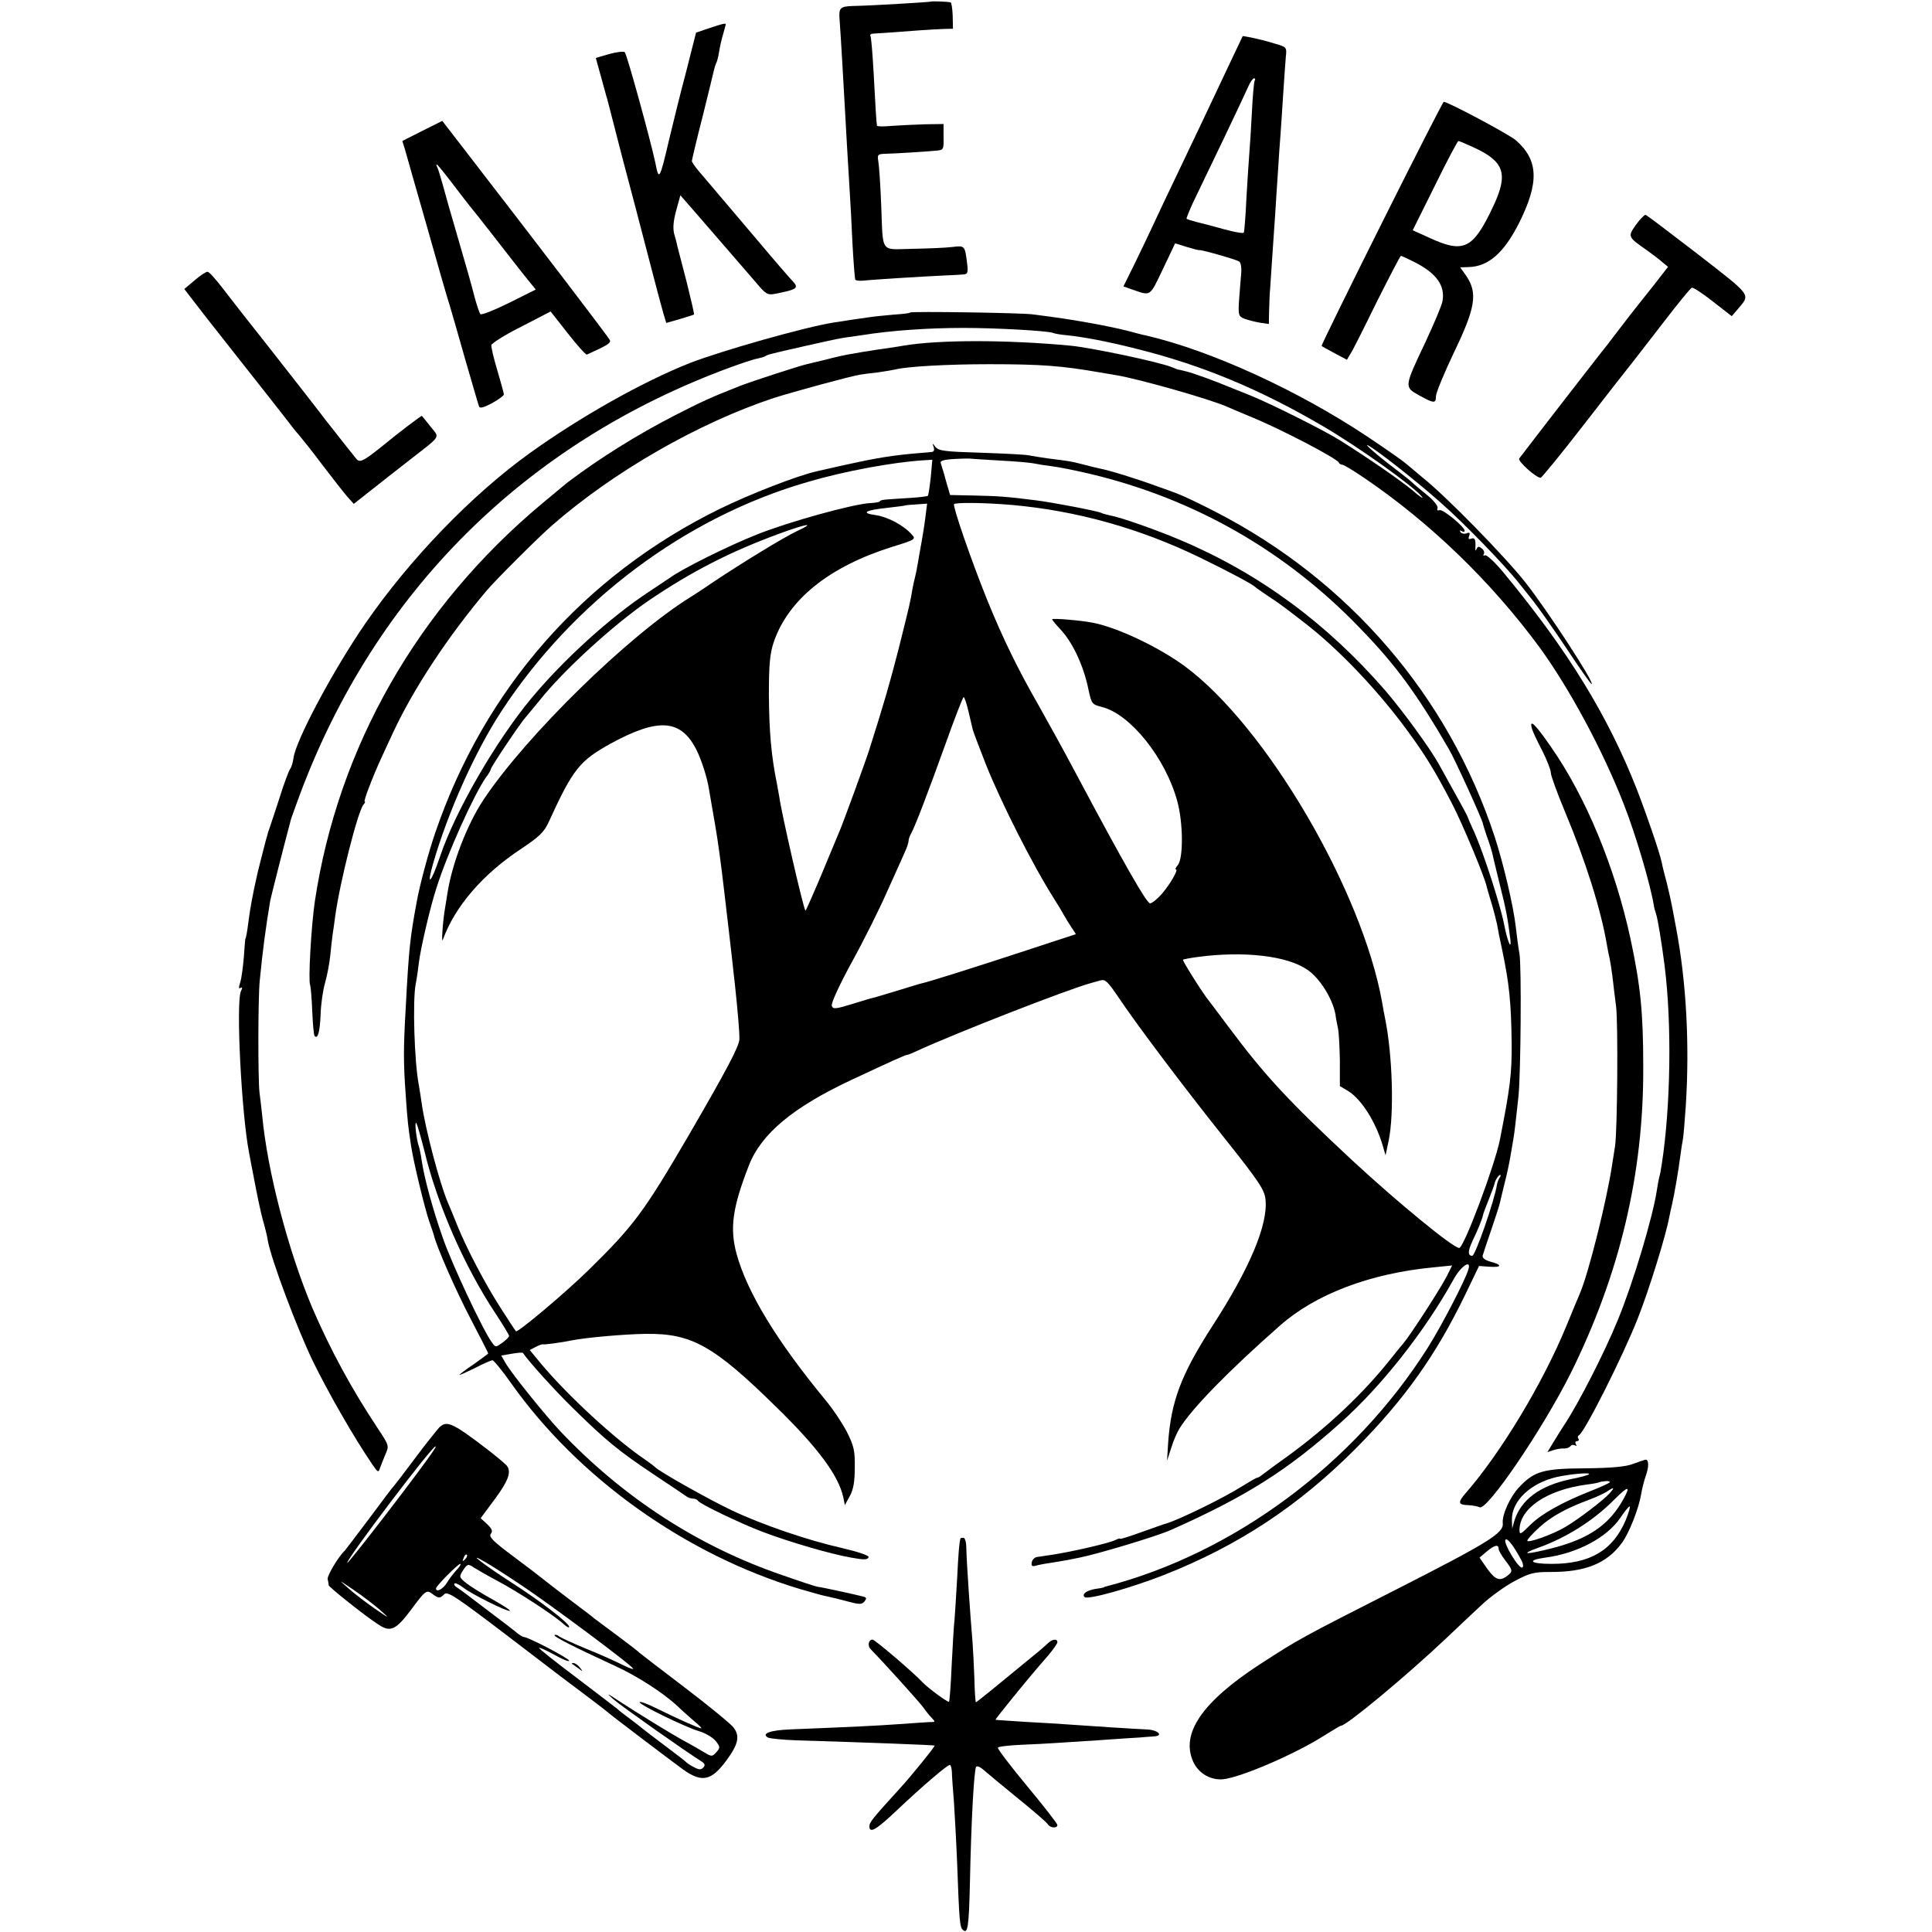 <?xml version="1.0" standalone="no"?>
<!DOCTYPE svg PUBLIC "-//W3C//DTD SVG 20010904//EN"
 "http://www.w3.org/TR/2001/REC-SVG-20010904/DTD/svg10.dtd">
<svg version="1.0" xmlns="http://www.w3.org/2000/svg"
 width="740pt" height="740pt" viewBox="0 0 740 740"
 preserveAspectRatio="xMidYMid meet">
<g transform="translate(0,740) scale(0.1,-0.1)"
fill="#000000" stroke="none">
<path d="M3567 7394 c-2 -2 -234 -16 -302 -17 -48 -2 -53 -7 -49 -55 4 -51 15
-244 19 -317 4 -72 15 -269 20 -345 2 -30 7 -116 10 -190 4 -74 9 -138 11
-141 2 -4 16 -5 31 -4 31 4 228 16 313 20 30 1 63 3 72 4 14 1 17 8 12 44 -8
66 -9 67 -56 61 -24 -3 -92 -6 -152 -7 -127 -2 -113 -23 -121 173 -3 74 -8
147 -11 163 -4 25 -2 27 28 28 41 1 153 8 193 12 29 2 30 4 29 52 l0 50 -70
-1 c-38 -1 -95 -4 -126 -6 -32 -3 -59 -3 -59 1 -2 10 -6 70 -13 205 -4 71 -9
133 -12 138 -3 4 1 8 8 9 15 1 109 7 183 13 28 2 67 4 88 5 l37 1 -1 50 c-1
28 -5 51 -8 51 -12 3 -71 5 -74 3z"/>
<path d="M2716 7292 l-50 -17 -38 -150 c-22 -82 -50 -197 -64 -255 -38 -162
-40 -164 -54 -93 -18 85 -109 416 -117 423 -4 4 -31 1 -60 -7 l-51 -15 20 -72
c11 -39 21 -78 24 -86 2 -8 28 -109 58 -225 31 -115 76 -289 101 -385 25 -96
50 -191 56 -211 l11 -36 52 15 c28 8 52 16 54 17 2 2 -11 56 -27 121 -17 66
-33 128 -36 139 -2 11 -8 34 -13 50 -5 21 -3 49 8 89 l16 58 68 -78 c63 -73
116 -134 206 -238 62 -72 54 -69 115 -56 57 12 64 19 42 42 -7 7 -69 78 -136
158 -187 220 -197 233 -225 265 -14 17 -26 34 -26 38 0 4 18 81 41 170 22 89
42 170 44 180 2 9 6 20 8 25 3 4 8 23 11 42 3 19 10 51 16 70 5 19 10 36 10
37 0 5 -14 2 -64 -15z"/>
<path d="M4704 7144 c-31 -66 -73 -155 -94 -199 -21 -44 -66 -138 -100 -210
-34 -71 -75 -157 -90 -190 -15 -33 -48 -101 -72 -151 l-45 -91 31 -11 c76 -26
68 -31 120 77 l47 99 45 -14 c24 -7 45 -13 47 -12 5 3 143 -36 154 -44 6 -5 9
-25 7 -46 -2 -20 -5 -65 -8 -100 -4 -60 -2 -64 21 -73 14 -5 41 -12 59 -15
l34 -5 1 53 c1 29 2 67 4 83 1 17 5 77 9 135 4 58 9 130 11 160 2 30 6 99 10
154 3 54 8 119 10 145 2 25 6 93 10 151 4 58 8 122 10 142 4 37 4 38 -46 52
-28 9 -66 18 -85 22 l-34 6 -56 -118z m102 -52 c-3 -4 -8 -60 -11 -123 -3 -62
-8 -134 -10 -159 -2 -25 -7 -101 -11 -170 -3 -69 -8 -128 -10 -131 -2 -4 -36
2 -76 13 -40 11 -88 24 -106 28 -19 5 -35 10 -37 12 -2 1 10 30 25 63 16 33
67 139 113 235 46 96 90 190 98 208 7 17 18 32 22 32 5 0 6 -4 3 -8z"/>
<path d="M5292 6544 c-128 -256 -232 -468 -230 -469 2 -2 24 -14 50 -28 l47
-25 13 22 c8 11 53 101 101 199 49 97 90 177 93 177 3 0 26 -11 52 -24 85 -43
118 -91 107 -150 -3 -17 -33 -87 -65 -156 -82 -173 -82 -172 -25 -204 58 -32
65 -32 65 -4 0 13 31 88 69 168 83 172 91 227 48 292 l-24 34 32 1 c76 2 135
54 193 168 78 156 75 241 -11 317 -26 23 -261 148 -277 148 -3 0 -110 -210
-238 -466z m351 292 c119 -54 135 -101 77 -225 -78 -166 -113 -183 -247 -121
l-62 28 85 171 c46 94 87 171 90 171 3 0 29 -11 57 -24z"/>
<path d="M1618 6899 l-77 -39 10 -32 c5 -18 43 -152 85 -298 41 -146 79 -278
85 -295 5 -16 32 -109 59 -205 28 -96 52 -180 55 -187 3 -8 18 -4 50 13 25 14
45 29 45 33 0 4 -11 45 -25 92 -14 46 -24 90 -23 97 2 8 53 40 115 71 l112 58
66 -84 c36 -46 69 -83 73 -81 80 36 92 44 88 55 -4 10 -241 321 -591 774 l-51
66 -76 -38z m118 -206 c33 -43 61 -80 64 -83 3 -3 46 -57 95 -120 49 -63 104
-134 123 -157 l34 -42 -102 -51 c-57 -28 -106 -48 -110 -43 -4 4 -14 35 -23
68 -8 33 -36 132 -62 220 -26 88 -53 184 -61 214 -8 29 -17 58 -20 62 -3 5 -3
9 -1 9 3 0 31 -35 63 -77z"/>
<path d="M6266 6539 c-32 -46 -32 -46 44 -99 19 -14 45 -33 57 -44 l22 -18
-52 -67 c-29 -36 -56 -71 -62 -78 -18 -22 -29 -37 -80 -103 -27 -36 -55 -72
-62 -80 -9 -11 -244 -314 -314 -406 -8 -9 64 -74 82 -74 4 0 80 93 169 208 88
114 172 221 185 237 13 17 67 86 120 155 53 69 100 126 105 128 5 2 42 -22 81
-53 l72 -56 24 28 c48 57 55 47 -152 208 -107 82 -197 151 -202 152 -4 1 -21
-16 -37 -38z"/>
<path d="M745 6326 l-39 -33 26 -34 c14 -19 97 -125 184 -235 88 -111 170
-216 184 -234 14 -19 34 -44 45 -56 11 -13 52 -64 90 -115 39 -51 81 -105 95
-121 l25 -28 66 52 c37 29 101 80 144 113 128 100 120 86 84 131 -17 22 -32
40 -33 41 -2 2 -89 -64 -151 -115 -71 -57 -86 -65 -99 -51 -7 8 -58 73 -114
144 -55 72 -157 202 -226 290 -70 88 -148 188 -174 222 -26 34 -51 62 -57 62
-5 1 -28 -14 -50 -33z"/>
<path d="M3486 6203 c-2 -3 -30 -6 -62 -8 -33 -3 -75 -7 -94 -10 -19 -3 -51
-7 -70 -10 -19 -3 -48 -8 -65 -10 -114 -18 -433 -109 -554 -156 -181 -72 -419
-206 -611 -344 -223 -160 -462 -408 -632 -655 -121 -176 -265 -445 -274 -514
-2 -15 -7 -33 -12 -40 -5 -6 -24 -56 -41 -111 -18 -55 -35 -107 -38 -115 -3
-8 -7 -19 -8 -25 -2 -5 -11 -39 -20 -75 -9 -36 -19 -74 -21 -85 -16 -70 -26
-126 -31 -165 -6 -48 -11 -75 -13 -75 -1 0 -3 -31 -6 -70 -3 -38 -9 -83 -14
-98 -6 -19 -6 -26 1 -21 8 4 8 0 2 -12 -20 -42 2 -472 31 -619 2 -11 11 -60
21 -110 9 -49 23 -115 31 -145 9 -30 18 -68 20 -83 13 -72 112 -336 173 -462
60 -122 153 -285 227 -394 21 -31 24 -32 29 -15 4 10 13 34 21 53 15 33 14 35
-29 100 -101 152 -181 300 -251 462 -92 219 -172 522 -192 739 -3 30 -8 69
-10 85 -6 48 -6 364 1 430 11 114 23 203 40 305 4 19 51 205 79 310 2 8 18 51
34 95 290 778 865 1349 1647 1637 44 16 91 32 104 34 14 3 28 7 33 10 9 6 12
7 153 39 61 14 126 28 145 31 19 3 51 7 70 10 111 18 255 28 390 28 126 0 320
-11 343 -19 6 -3 30 -7 52 -9 63 -6 162 -25 268 -52 253 -63 475 -156 717
-298 136 -80 338 -224 375 -267 11 -13 -5 -3 -35 23 -50 41 -167 122 -277 191
-58 37 -264 140 -343 172 -36 14 -74 30 -85 34 -44 19 -132 51 -160 58 -16 4
-32 8 -35 8 -3 1 -12 5 -20 8 -47 20 -308 75 -390 83 -246 23 -502 23 -640 0
-14 -3 -45 -7 -70 -11 -25 -3 -54 -8 -65 -10 -11 -1 -38 -6 -60 -10 -22 -3
-67 -13 -100 -22 -33 -8 -67 -16 -75 -18 -30 -7 -206 -64 -255 -83 -112 -44
-145 -59 -254 -115 -140 -72 -286 -163 -406 -254 -6 -5 -50 -41 -99 -82 -476
-398 -781 -932 -870 -1523 -14 -95 -26 -307 -18 -321 2 -5 6 -50 8 -99 2 -50
6 -93 9 -96 12 -13 20 13 23 81 1 40 9 95 17 122 8 28 17 75 20 105 3 30 7 66
9 80 2 14 7 46 10 71 18 131 86 399 108 427 6 6 8 12 5 12 -6 0 31 96 65 170
12 25 31 68 44 95 79 169 209 366 359 544 34 40 198 204 250 249 236 206 560
392 850 488 76 24 296 84 330 89 11 2 43 6 70 9 28 4 57 9 65 11 43 11 196 20
360 20 198 0 275 -6 420 -31 19 -3 49 -8 65 -11 86 -14 368 -94 430 -123 11
-5 49 -21 85 -36 111 -45 332 -160 338 -176 2 -4 8 -8 13 -8 6 0 42 -22 82
-49 254 -172 489 -399 675 -652 114 -157 242 -395 321 -598 47 -119 103 -311
116 -391 1 -8 5 -22 8 -30 6 -17 21 -105 33 -200 28 -223 23 -539 -11 -759 -3
-20 -7 -43 -10 -51 -2 -8 -6 -31 -9 -50 -15 -100 -90 -352 -149 -495 -50 -123
-153 -325 -207 -405 -9 -14 -27 -42 -40 -64 l-23 -38 24 8 c13 4 32 7 41 6 10
0 20 4 23 9 4 5 11 6 17 3 7 -4 8 -2 4 4 -4 7 -2 12 4 12 6 0 9 4 6 9 -4 5 -3
11 1 13 21 9 169 303 226 448 43 108 108 319 120 385 3 17 9 41 12 55 8 35 24
127 30 175 3 22 7 51 10 65 3 14 8 75 12 135 15 235 2 474 -37 680 -5 28 -12
64 -15 80 -3 17 -12 57 -20 90 -9 33 -18 69 -20 81 -9 42 -57 181 -96 282
-111 282 -264 531 -507 825 -35 43 -69 74 -74 70 -6 -3 -8 -1 -5 4 4 6 1 16
-7 22 -11 9 -15 9 -20 -1 -4 -9 -5 -9 -5 2 2 33 -2 42 -15 37 -11 -4 -13 -1
-9 10 5 12 2 15 -10 10 -9 -3 -19 -1 -23 5 -4 7 -3 8 4 4 7 -4 12 -4 12 1 0
15 -84 84 -96 79 -8 -3 -11 0 -8 8 3 7 -15 30 -40 50 -25 20 -51 42 -58 49 -7
7 -38 31 -68 54 -71 54 -119 97 -100 87 32 -16 187 -138 278 -219 92 -81 248
-242 302 -311 8 -10 31 -39 51 -64 20 -25 78 -107 128 -182 50 -76 94 -138 97
-138 15 0 -170 284 -254 390 -80 101 -300 326 -392 400 -30 25 -61 51 -68 57
-8 7 -73 53 -145 101 -266 177 -598 329 -847 387 -8 1 -42 10 -75 19 -33 8
-99 22 -146 30 -80 14 -107 18 -214 32 -48 6 -464 12 -469 7z"/>
<path d="M3576 5688 c4 -11 1 -19 -7 -19 -8 -1 -27 -3 -44 -4 -109 -9 -167
-19 -290 -46 -49 -11 -97 -22 -106 -24 -73 -16 -258 -88 -374 -145 -520 -256
-900 -689 -1088 -1240 -25 -72 -60 -202 -71 -265 -25 -135 -30 -176 -42 -405
-9 -156 -9 -210 0 -335 7 -101 9 -119 21 -197 10 -64 52 -237 69 -286 8 -23
16 -46 17 -50 9 -43 86 -218 145 -330 35 -67 64 -124 64 -126 0 -1 -25 -20
-55 -41 -30 -20 -55 -39 -55 -41 0 -2 26 10 59 26 32 17 63 30 67 30 5 0 37
-39 71 -87 257 -364 670 -658 1106 -789 45 -13 93 -27 107 -29 14 -3 48 -11
77 -19 45 -12 54 -12 64 0 9 11 8 15 -2 18 -21 6 -167 38 -176 38 -5 0 -66 20
-137 45 -321 110 -607 295 -850 551 -60 64 -184 218 -209 260 l-17 30 41 7
c22 4 41 5 42 3 18 -28 121 -143 193 -213 123 -121 174 -163 306 -251 62 -41
118 -79 125 -84 7 -6 19 -10 27 -10 8 0 17 -4 20 -9 8 -12 164 -87 246 -118
106 -40 260 -85 340 -99 50 -9 63 -9 67 2 2 6 -40 20 -99 34 -134 30 -309 90
-425 145 -87 41 -282 151 -293 165 -3 3 -21 17 -40 30 -115 78 -295 244 -398
367 l-43 52 23 12 c13 7 25 11 28 10 4 -2 66 6 110 15 55 11 203 24 285 25
174 2 259 -45 498 -280 160 -156 239 -263 257 -346 l6 -30 19 35 c14 25 19 56
19 110 1 65 -4 83 -31 137 -18 34 -54 88 -81 120 -187 227 -300 412 -341 561
-26 98 -16 175 47 337 47 122 169 224 396 330 158 74 205 95 212 95 3 0 20 7
37 15 138 64 580 237 667 260 8 2 24 7 36 10 17 5 28 -6 66 -62 70 -105 246
-339 411 -546 129 -162 150 -194 154 -230 11 -96 -60 -265 -204 -487 -119
-185 -158 -287 -169 -450 l-4 -65 16 49 c8 27 23 61 32 75 47 76 186 219 386
395 137 120 345 199 589 222 l69 7 -22 -44 c-25 -48 -136 -220 -166 -256 -11
-12 -32 -39 -49 -60 -105 -132 -242 -261 -395 -372 -47 -33 -90 -66 -97 -71
-7 -6 -15 -10 -18 -10 -3 0 -29 -15 -58 -33 -67 -43 -245 -130 -292 -143 -5
-1 -47 -16 -92 -32 -46 -17 -83 -28 -83 -26 0 3 -8 0 -19 -5 -20 -11 -167 -45
-241 -56 -25 -4 -52 -8 -60 -9 -8 -2 -17 -11 -18 -20 -3 -13 1 -17 15 -13 10
3 36 8 58 11 22 4 51 8 65 11 14 3 34 7 45 9 70 14 297 82 350 106 288 128
447 229 649 410 159 142 323 351 432 547 29 54 71 82 58 40 -13 -43 -105 -220
-156 -300 -281 -444 -742 -786 -1230 -913 -5 -1 -9 -2 -10 -4 -2 -1 -16 -4
-33 -6 -34 -6 -52 -20 -41 -31 11 -12 175 34 303 84 285 112 515 264 733 482
189 190 310 360 423 594 l52 108 42 -3 c47 -3 47 8 0 20 -20 6 -30 14 -28 23
2 8 17 52 33 99 16 47 31 93 33 103 2 9 10 43 18 75 8 31 18 77 22 102 4 25 9
53 11 64 4 19 12 92 20 166 9 89 12 496 4 546 -5 28 -11 74 -14 102 -9 81 -47
242 -81 347 -177 538 -558 982 -1070 1245 -60 31 -123 61 -140 67 -16 7 -57
21 -90 33 -68 25 -177 59 -215 66 -14 3 -43 10 -65 16 -42 11 -50 12 -130 22
-27 4 -61 9 -75 12 -14 3 -97 7 -184 10 -135 4 -161 7 -173 22 -12 16 -13 16
-7 0z m254 -52 c58 -3 116 -8 130 -11 14 -3 45 -8 70 -11 25 -3 90 -16 145
-29 400 -95 751 -296 1035 -592 137 -141 217 -251 340 -463 23 -39 128 -270
130 -285 1 -6 10 -35 21 -65 5 -14 11 -34 14 -45 2 -11 16 -67 30 -125 24 -94
30 -129 40 -208 5 -47 -12 -5 -24 58 -15 76 -78 271 -113 350 -14 30 -26 58
-27 62 -2 7 -36 68 -111 203 -34 61 -137 202 -204 280 -224 258 -483 449 -786
577 -90 38 -228 87 -269 94 -14 3 -28 7 -32 9 -10 7 -194 42 -254 49 -109 14
-144 16 -233 18 l-93 2 -16 55 c-8 31 -18 61 -20 68 -3 8 13 13 54 15 32 2 60
2 63 1 3 0 52 -4 110 -7z m-265 -64 c-4 -37 -9 -69 -11 -71 -2 -2 -32 -6 -66
-8 -35 -2 -75 -5 -90 -6 -16 -1 -28 -4 -28 -7 0 -3 -17 -6 -38 -7 -67 -4 -312
-72 -432 -120 -109 -43 -288 -132 -334 -166 -6 -4 -42 -28 -81 -54 -149 -98
-328 -261 -450 -408 -135 -162 -293 -435 -350 -607 -34 -101 -53 -119 -26 -25
57 197 161 429 261 582 276 422 705 744 1174 879 142 42 329 76 444 83 l33 2
-6 -67z m310 -106 c249 -22 491 -90 720 -201 121 -59 203 -103 215 -115 3 -3
25 -18 50 -35 25 -16 57 -39 71 -50 14 -11 43 -33 65 -50 129 -99 283 -260
397 -417 66 -90 103 -150 167 -273 40 -76 128 -287 134 -320 1 -5 10 -35 19
-65 9 -30 18 -66 21 -80 2 -14 11 -59 20 -100 27 -129 34 -200 36 -355 1 -118
-6 -172 -45 -370 -20 -100 -138 -415 -156 -415 -23 0 -233 172 -409 335 -244
227 -335 325 -473 510 -37 49 -71 95 -76 101 -26 32 -103 155 -100 158 2 2 29
7 59 11 176 23 340 4 417 -49 48 -32 97 -111 108 -171 2 -16 7 -41 10 -55 3
-14 6 -69 7 -122 l0 -98 32 -19 c50 -31 104 -116 131 -205 l12 -41 12 57 c21
100 15 326 -14 468 -3 14 -8 41 -11 60 -77 431 -446 1060 -757 1289 -100 73
-255 147 -352 166 -46 9 -155 18 -155 13 0 -3 15 -21 33 -40 47 -51 88 -140
106 -229 12 -55 13 -57 52 -67 108 -27 243 -195 288 -360 23 -83 24 -220 2
-246 -8 -9 -11 -16 -7 -16 11 0 -23 -58 -55 -95 -17 -19 -37 -35 -44 -35 -13
0 -99 150 -280 490 -48 91 -114 210 -145 265 -81 141 -139 260 -198 405 -62
153 -133 360 -128 369 5 7 118 6 221 -3z m-330 -43 c-3 -26 -10 -70 -15 -98
-5 -27 -12 -66 -15 -85 -3 -19 -8 -42 -10 -50 -2 -8 -7 -28 -10 -45 -8 -51
-12 -65 -53 -230 -35 -136 -55 -205 -112 -385 -13 -42 -101 -283 -115 -315 -7
-16 -38 -92 -70 -168 -32 -76 -59 -137 -60 -135 -8 8 -93 379 -100 435 -2 12
-6 34 -9 50 -22 108 -30 200 -31 343 0 115 4 156 18 199 56 165 213 291 456
367 88 27 90 29 73 47 -31 35 -91 67 -138 74 -59 8 -40 19 46 28 36 4 66 8 67
9 1 1 21 3 43 4 l41 3 -6 -48z m-492 -57 c-51 -24 -213 -123 -328 -200 -33
-23 -68 -45 -77 -51 -239 -147 -633 -533 -796 -778 -63 -95 -120 -243 -138
-357 -2 -14 -6 -39 -9 -56 -9 -50 -15 -140 -9 -124 46 128 154 253 302 350 67
45 86 63 103 100 94 206 119 236 240 303 182 99 268 92 327 -26 19 -38 41
-107 47 -147 7 -40 17 -100 25 -145 10 -58 21 -138 34 -250 14 -117 22 -189
31 -267 3 -27 7 -67 10 -90 10 -95 18 -184 17 -208 0 -26 -48 -117 -195 -370
-171 -293 -210 -345 -382 -514 -92 -90 -273 -242 -279 -235 -2 2 -29 43 -59
90 -59 92 -131 229 -167 319 -12 30 -28 69 -35 85 -31 73 -86 280 -100 380 -4
28 -9 59 -11 70 -17 89 -24 320 -12 385 5 25 10 61 12 80 6 54 44 217 68 290
42 132 142 354 189 422 11 14 19 29 19 32 0 8 114 178 132 197 7 8 31 37 53
64 92 117 289 296 423 387 163 110 309 185 497 254 106 39 142 44 68 10z m657
-693 c8 -32 14 -62 16 -68 1 -5 23 -64 49 -130 60 -151 183 -393 264 -520 14
-22 30 -49 36 -60 6 -11 19 -32 29 -47 l17 -26 -183 -60 c-194 -64 -385 -124
-406 -128 -6 -1 -51 -15 -100 -30 -48 -14 -88 -27 -89 -26 -1 0 -36 -10 -77
-23 -65 -20 -75 -21 -80 -8 -4 9 28 78 74 163 45 81 106 203 136 271 31 68 62
138 70 156 8 17 14 36 14 42 0 6 4 19 10 29 16 29 65 158 132 344 35 98 66
178 69 178 3 0 12 -26 19 -57z m-2085 -1679 c50 -210 157 -452 277 -631 26
-40 48 -76 48 -80 0 -4 -12 -16 -26 -26 -25 -18 -26 -18 -39 0 -32 41 -156
305 -189 402 -39 110 -72 233 -81 297 -3 21 -8 46 -11 54 -9 26 -17 95 -10 89
4 -4 17 -51 31 -105z m4118 -106 c-4 -7 -8 -18 -9 -24 -9 -60 -83 -274 -95
-274 -18 0 -17 19 2 59 20 42 35 78 39 96 1 6 11 33 22 60 11 28 21 55 22 60
2 13 16 35 22 35 3 0 2 -6 -3 -12z"/>
<path d="M5868 4608 c4 -13 22 -51 40 -85 17 -34 32 -72 32 -83 0 -11 25 -79
55 -151 78 -186 137 -373 160 -509 3 -19 8 -42 10 -50 2 -8 7 -40 11 -70 3
-30 10 -82 14 -115 8 -64 5 -476 -4 -535 -3 -19 -8 -51 -11 -70 -20 -135 -90
-416 -124 -495 -5 -11 -28 -67 -52 -125 -90 -219 -252 -487 -386 -640 -30 -35
-28 -44 10 -45 19 -1 38 -5 44 -8 27 -17 242 299 349 513 188 379 280 765 278
1175 0 209 -11 313 -49 490 -59 272 -170 542 -305 735 -60 87 -84 110 -72 68z"/>
<path d="M1682 1932 c-9 -10 -51 -62 -92 -117 -41 -55 -77 -102 -80 -105 -4
-3 -46 -59 -95 -125 -50 -66 -92 -122 -95 -125 -24 -22 -67 -95 -65 -108 2 -9
4 -20 4 -24 1 -7 141 -119 190 -150 46 -31 67 -22 126 57 54 73 59 77 81 60
24 -18 29 -18 46 -1 12 12 45 -10 224 -146 237 -181 234 -179 329 -250 39 -29
72 -55 75 -58 8 -8 235 -180 287 -218 72 -51 108 -43 166 36 45 61 52 93 26
126 -11 14 -95 83 -187 153 -92 70 -169 129 -172 132 -3 4 -41 33 -85 66 -44
32 -84 63 -90 67 -5 5 -46 36 -90 69 -44 33 -89 68 -100 77 -11 9 -64 50 -118
90 -78 58 -96 76 -87 87 8 10 5 19 -14 37 l-25 23 55 74 c51 69 63 103 46 126
-4 6 -36 33 -72 61 -137 105 -159 115 -188 86z m-19 -84 c-30 -50 -333 -444
-333 -434 0 18 324 446 338 446 2 0 0 -6 -5 -12z m118 -421 c-10 -9 -11 -8 -5
6 3 10 9 15 12 12 3 -3 0 -11 -7 -18z m218 -100 c109 -73 417 -302 426 -318 3
-5 -16 2 -42 15 -26 13 -88 41 -138 61 -49 20 -96 42 -103 47 -7 6 -15 8 -18
5 -5 -5 74 -45 230 -117 84 -38 187 -104 241 -155 22 -21 53 -48 68 -61 16
-13 26 -24 23 -24 -8 0 -85 34 -168 75 -38 19 -68 30 -68 25 0 -10 174 -95
228 -111 24 -7 52 -24 63 -37 18 -23 18 -26 3 -43 -16 -18 -18 -18 -48 0 -17
10 -51 30 -76 43 -56 31 -166 99 -245 150 -51 34 -55 35 -25 9 30 -26 278
-201 336 -237 14 -9 16 -15 8 -24 -9 -9 -17 -9 -35 1 -13 6 -26 15 -29 18 -3
4 -41 33 -85 66 -44 33 -82 62 -85 65 -3 3 -23 18 -45 35 -22 16 -45 34 -51
40 -6 5 -77 59 -157 120 -80 60 -144 111 -142 113 2 3 29 -10 60 -27 30 -17
55 -27 55 -22 0 9 -157 91 -174 91 -4 0 -20 10 -35 23 -15 12 -42 33 -61 47
-18 14 -48 36 -66 50 -40 31 -83 63 -97 72 -6 4 -9 9 -6 13 3 3 18 -4 32 -15
32 -25 162 -90 179 -90 7 0 -21 19 -64 43 -42 23 -88 52 -103 64 -27 22 -27
24 -11 49 16 24 19 25 41 10 13 -8 54 -32 92 -52 79 -42 218 -133 251 -164 12
-11 22 -16 22 -11 0 14 -112 100 -220 169 -107 69 -176 122 -105 81 22 -12 87
-54 144 -92z m-249 61 c-12 -13 -29 -35 -38 -50 -14 -24 -42 -39 -42 -22 0 9
84 94 93 94 4 0 -2 -10 -13 -22z m-295 -154 c40 -36 40 -36 -20 5 -33 23 -78
57 -100 77 -40 35 -40 35 20 -6 33 -22 78 -57 100 -76z"/>
<path d="M2191 1027 c2 -1 13 -9 24 -17 19 -14 19 -14 6 3 -7 9 -18 17 -24 17
-6 0 -8 -1 -6 -3z"/>
<path d="M6255 1793 c-28 -11 -83 -16 -185 -17 -159 -1 -194 -11 -252 -73 -34
-36 -66 -106 -62 -138 4 -37 -56 -74 -412 -255 -360 -183 -368 -187 -519 -285
-221 -144 -303 -265 -255 -372 20 -45 66 -72 114 -68 69 7 278 97 389 168 32
20 60 37 63 37 21 0 246 187 399 331 44 42 107 101 140 132 33 31 90 72 126
91 58 31 75 35 135 35 135 -1 218 32 276 111 28 38 65 132 74 187 3 19 11 51
18 71 13 36 11 63 -2 61 -4 -1 -25 -8 -47 -16z m-169 -40 c-3 -3 -35 -12 -72
-19 -117 -25 -189 -79 -214 -160 l-8 -29 -1 33 c-2 72 71 142 173 165 56 12
131 18 122 10z m78 -32 c-5 -4 -36 -18 -69 -31 -110 -43 -190 -88 -233 -130
-37 -37 -42 -40 -42 -21 0 84 106 155 259 175 24 3 45 7 47 9 2 1 13 3 25 4
12 1 18 -2 13 -6z m0 -42 c-25 -27 -118 -98 -169 -128 -49 -29 -145 -63 -145
-52 0 5 20 27 44 49 46 43 107 76 191 107 28 10 59 25 70 32 28 19 31 16 9 -8z
m54 -21 c-54 -98 -132 -152 -273 -188 -98 -25 -127 -25 -55 1 109 39 213 104
295 187 52 52 62 52 33 0z m9 -80 c-49 -116 -136 -168 -284 -168 -83 0 -97 14
-24 24 122 16 236 77 287 152 16 24 32 44 36 44 3 0 -3 -23 -15 -52z m-402
-150 c9 -15 11 -29 6 -32 -12 -8 -73 92 -65 106 6 10 30 -20 59 -74z m-85 40
c0 -6 11 -26 25 -44 30 -39 30 -43 8 -60 -29 -22 -46 -15 -77 28 l-29 42 27
23 c30 25 46 29 46 11z"/>
<path d="M3679 1508 c-5 -16 -8 -55 -13 -155 -4 -65 -8 -136 -10 -158 -3 -22
-7 -101 -11 -175 -3 -74 -8 -136 -10 -138 -4 -4 -80 52 -100 73 -33 36 -184
165 -193 165 -15 0 -20 -23 -8 -36 52 -53 192 -208 204 -226 9 -13 22 -29 29
-36 17 -18 17 -18 -9 -18 -13 -1 -65 -4 -117 -8 -85 -6 -166 -10 -414 -20 -77
-3 -112 -16 -86 -31 6 -4 57 -9 113 -11 269 -8 526 -18 526 -20 0 -6 -95 -123
-136 -167 -102 -112 -114 -127 -114 -142 0 -29 26 -14 105 61 93 88 193 174
203 174 4 0 7 -12 8 -28 0 -15 4 -67 8 -117 3 -49 9 -153 12 -230 8 -219 10
-245 21 -256 20 -20 24 10 28 179 5 245 16 436 24 445 4 4 16 -1 27 -11 10 -9
69 -58 129 -107 61 -49 114 -95 118 -102 9 -15 37 -17 37 -3 0 5 -52 72 -116
149 -64 77 -114 143 -112 147 1 4 41 9 88 11 47 2 108 5 135 7 28 2 104 7 170
11 66 5 134 9 150 10 17 2 41 3 53 4 42 2 17 26 -29 27 -45 2 -202 12 -299 19
-30 2 -104 7 -165 10 -60 4 -111 7 -112 8 -1 1 28 38 64 82 66 81 82 100 141
168 17 21 32 42 32 47 0 14 -19 12 -34 -2 -7 -7 -32 -29 -57 -49 -143 -118
-218 -179 -221 -179 -2 0 -5 42 -6 93 -2 50 -5 112 -7 137 -8 93 -22 293 -24
363 0 20 -5 37 -11 37 -5 0 -10 -1 -11 -2z"/>
</g>
</svg>
